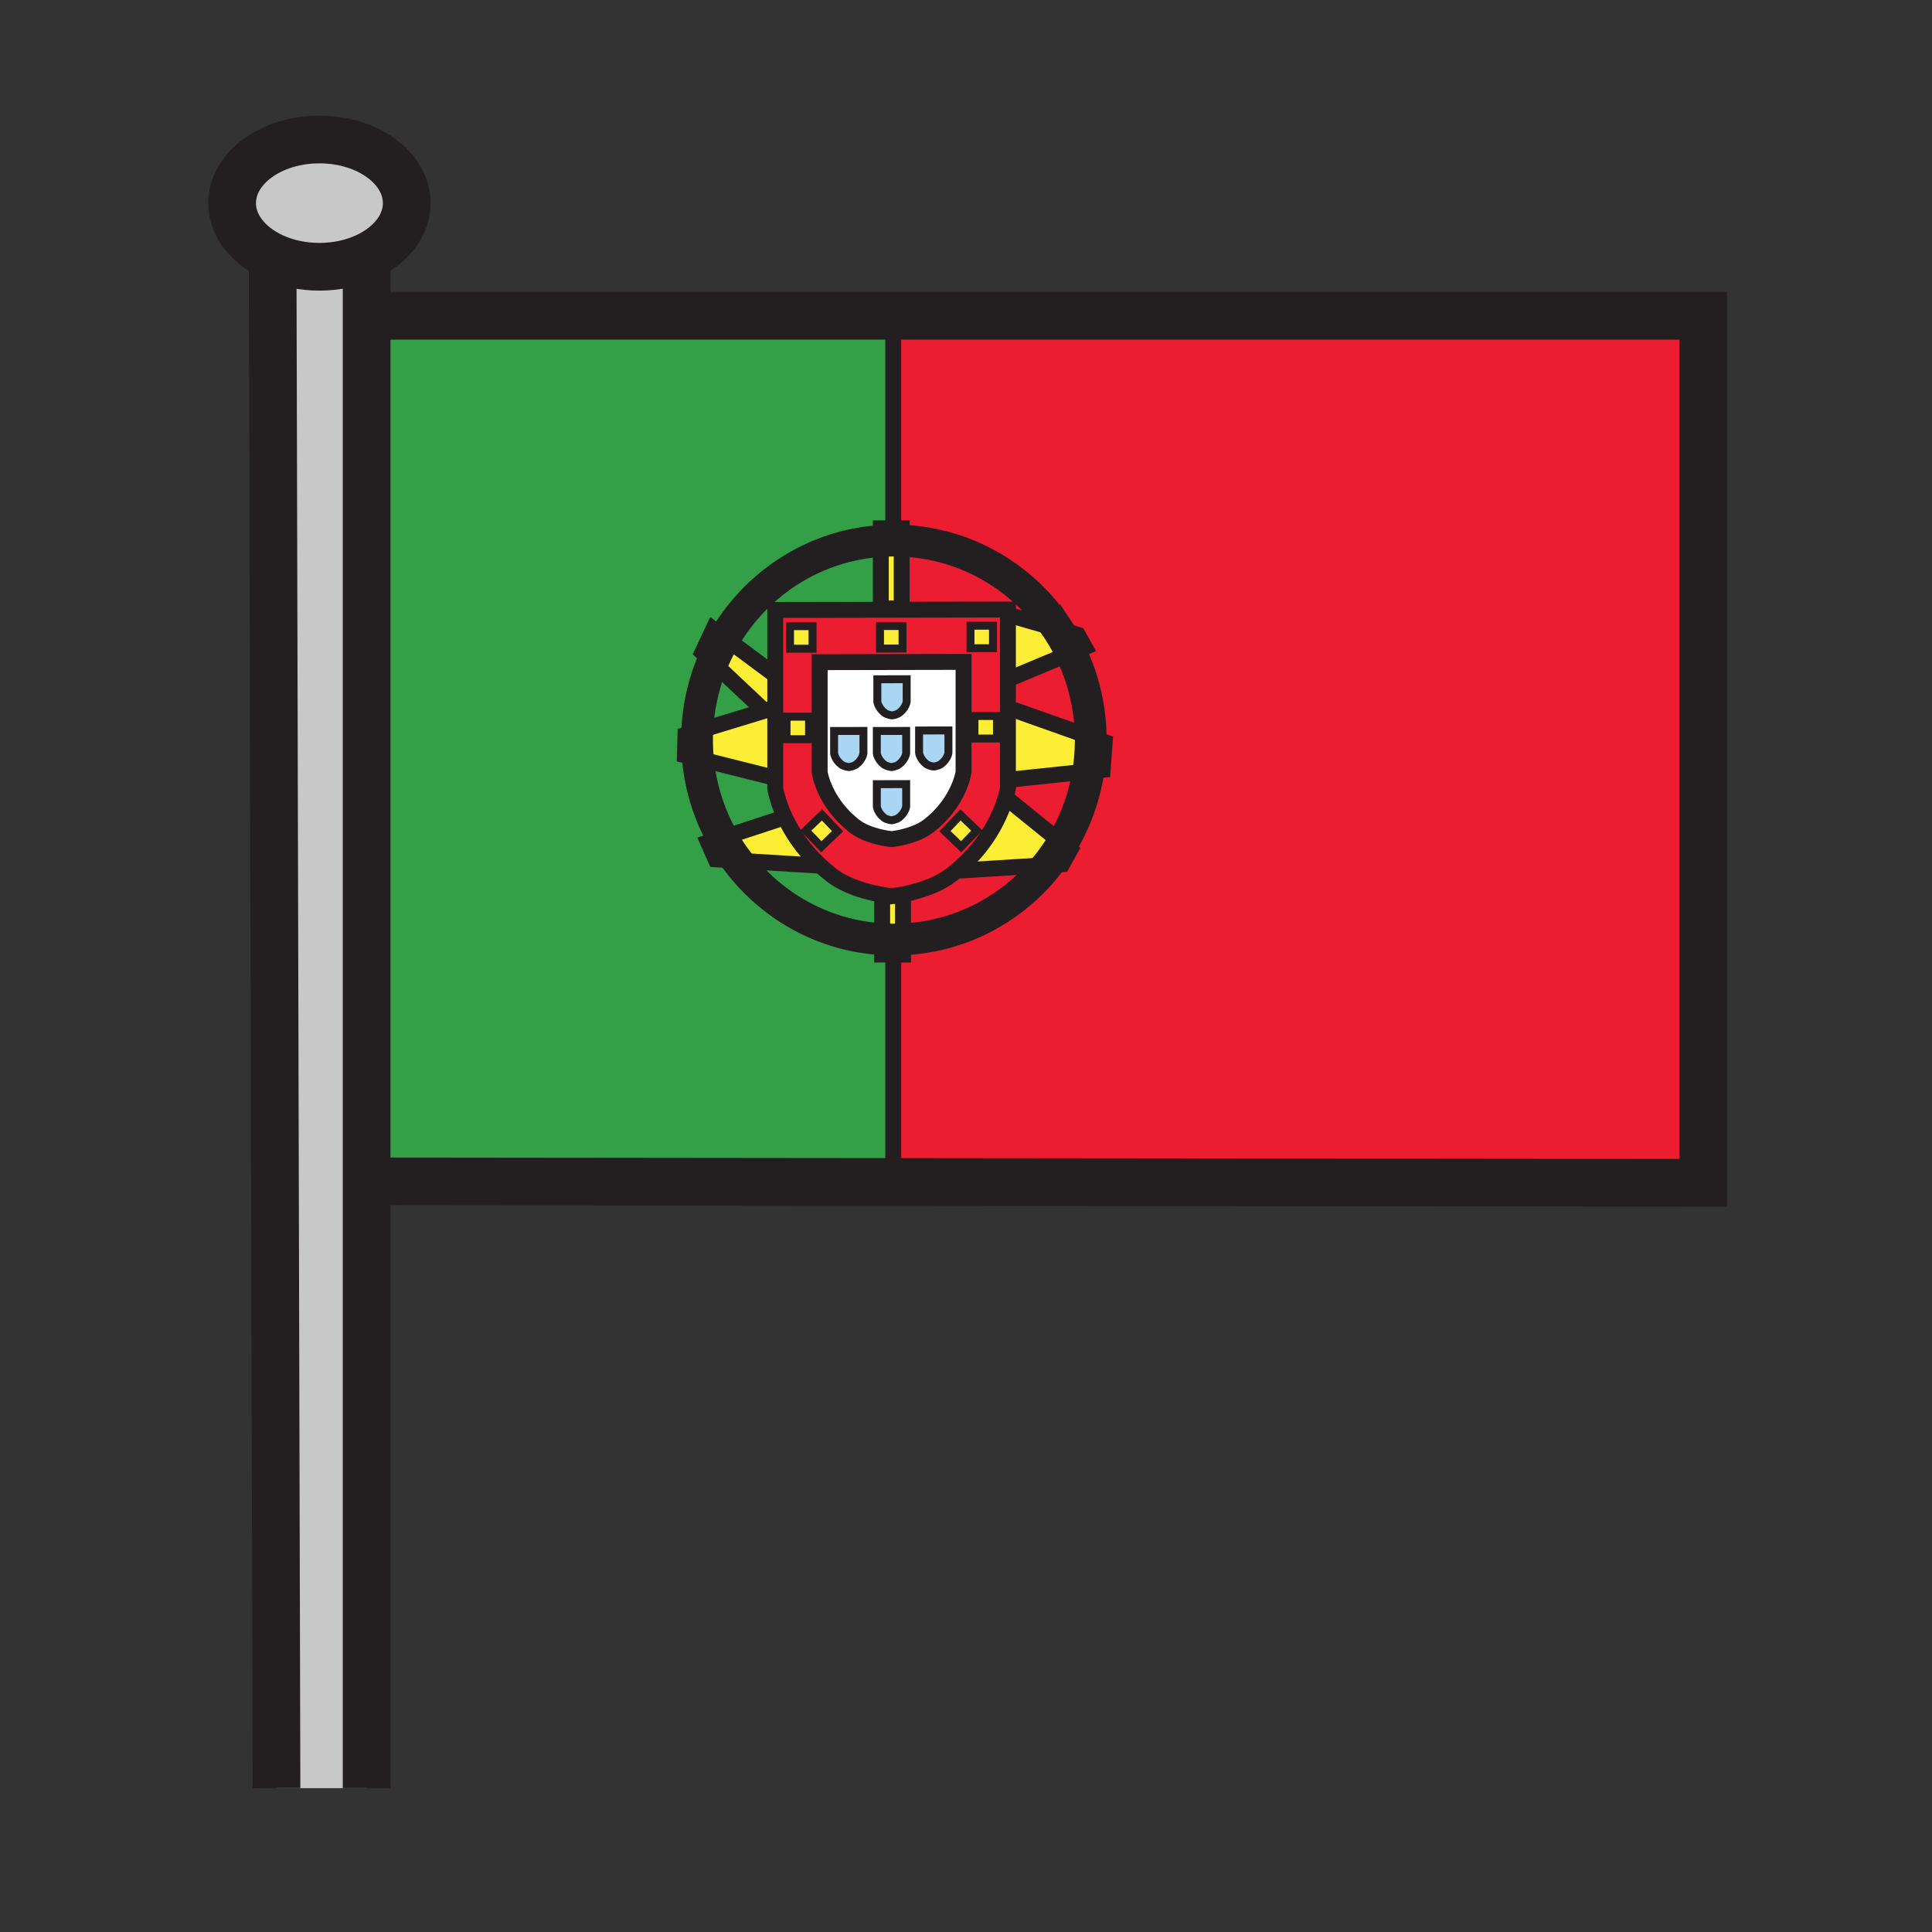 <svg xmlns="http://www.w3.org/2000/svg" width="850.394" height="850.394" viewBox="0 0 850.394 850.394" overflow="visible"><rect x="0" y="0" width="850.394" height="850.394" fill="#333333" stroke="none"/><path d="M161.38 139.01v648.06H121.7L120 114l.36-.78c5.87 2.66 12.81 4.2 20.24 4.2 7.66 0 14.79-1.63 20.78-4.45v26.04z" fill="#c8c8c8"/><path d="M166 520.01h-4.62v-381h231.79v93.54h-5.47v5.57c-29.19 1.93-54.45 18.53-68.65 42.6l-5.09-3.78-4.81 10.28 4.51 4.24a88.224 88.224 0 0 0-6.76 30.43l-5.19 1.58-.22 8.97 5.69 1.43c1.14 12.59 4.9 24.41 10.74 34.9l-6.22 2.04 3.29 7.44 9.45.57c14.84 19.81 37.8 33.02 63.85 34.57v6.76h4.88v100.1L166 520.01z" fill="#33a048"/><path d="M749.69 520.62l-356.521-.37v-100.1h4.31v-6.69c25.66-1.19 48.4-13.68 63.49-32.68l6.601-.42 3.5-6.34-3.471-2.81a87.89 87.89 0 0 0 11.44-31.68l6.33-.67.88-12.25-6.16-2.18c-.18-13.26-3.27-25.8-8.649-37.01l6.05-2.53-3.061-5.47-8.989-2.59c-14.96-22.57-39.98-37.72-68.55-38.84v-5.44h-3.72v-93.54h356.52v381.61z" fill="#ed1d31"/><path d="M480.09 324.43c.021.43.021.87.021 1.3 0 4.7-.36 9.31-1.07 13.8l-34.45 3.63h-.939v-30.85h2.26l34.178 12.12z" fill="#fbee34"/><path d="M480.09 324.43l-34.18-12.12h-2.26v-13.28l27.79-11.61c5.38 11.21 8.47 23.75 8.65 37.01z" fill="#ed1d31"/><path d="M471.44 287.42l-27.79 11.61v-28.07h1.38l20.41 5.87c2.24 3.37 4.25 6.91 6 10.59zM443.5 351.7l24.1 19.51c-2 3.34-4.21 6.54-6.63 9.57l-38.69 2.43-.51-.59c13.39-11.49 18.76-24.46 20.77-31.2l.96.28z" fill="#fbee34"/><path d="M422.28 383.21l38.69-2.43c-15.09 19-37.83 31.49-63.49 32.68v-19.13h-3.97c3.64-.49 16.71-2.67 25.25-9.26 1.05-.81 2.05-1.62 3.01-2.45l.51.59zM443.65 268.29l-46.76.09v-30.39c28.57 1.12 53.59 16.27 68.55 38.84l-20.41-5.87h-1.38v-2.67zM444.59 343.16l34.45-3.63a87.89 87.89 0 0 1-11.44 31.68l-24.1-19.51-.96-.28c.86-2.87 1.11-4.61 1.11-4.61v-3.65h.94z" fill="#ed1d31"/><path fill="#fbee34" d="M428.92 315.16h9.91v9.91h-9.91zM427.17 275.41h9.91v9.92h-9.91zM429.95 365.56l-6.88 7.15-7.15-6.86 6.87-7.16z"/><path d="M417.46 321.51v9.9s-.38 2.7-3.14 4.82c-1.25.98-3.3 1.18-3.3 1.18s-2.07-.18-3.33-1.16c-2.75-2.12-3.14-4.82-3.14-4.82v-9.89l12.91-.03zM399.08 298.97v9.9s-.38 2.7-3.14 4.82c-1.25.98-3.3 1.19-3.3 1.19s-2.07-.19-3.33-1.16c-2.76-2.13-3.14-4.83-3.14-4.83V299l12.91-.03zM398.86 345.14v9.9s-.38 2.7-3.14 4.82c-1.25.98-3.3 1.19-3.3 1.19s-2.07-.19-3.33-1.16c-2.75-2.13-3.14-4.83-3.14-4.83v-9.89l12.91-.03zM398.86 321.73v9.9s-.38 2.7-3.14 4.82c-1.25.97-3.3 1.18-3.3 1.18s-2.07-.18-3.33-1.16c-2.75-2.12-3.14-4.82-3.14-4.82v-9.9l12.91-.02z" fill="#a9d7f3"/><path d="M397.48 394.33v19.13c-1.33.06-2.67.09-4.02.09-1.74 0-3.46-.05-5.17-.16v-19.06h3.21c.67.09 1.04.12 1.04.12s.35-.04.97-.12h3.97zM387.34 275.55h9.92v9.92h-9.92zM396.89 237.99v29.79h-9.19v-29.66c1.9-.14 3.82-.2 5.76-.2 1.15 0 2.29.02 3.43.07z" fill="#fbee34"/><path d="M391.5 394.33h-3.21v19.06c-26.05-1.55-49.01-14.76-63.85-34.57l36.13 2.2.25-.27c1.63 1.53 3.39 3.04 5.3 4.51 8.5 6.56 21.62 8.61 25.38 9.07zM396.89 268.38l-55.65.1v27.64h-1.46l-20.73-15.4c14.2-24.07 39.46-40.67 68.65-42.6v29.66h9.19v.6z" fill="#33a048"/><path d="M380.05 321.73l-12.91.02v9.9s.38 2.7 3.13 4.82c1.26.98 3.33 1.16 3.33 1.16s2.05-.21 3.31-1.18c2.75-2.12 3.14-4.82 3.14-4.82v-9.9zm24.5 9.7s.39 2.7 3.14 4.82c1.26.98 3.33 1.16 3.33 1.16s2.05-.2 3.3-1.18c2.76-2.12 3.14-4.82 3.14-4.82v-9.9l-12.91.03v9.89zm-5.69.2v-9.9l-12.91.02v9.9s.39 2.7 3.14 4.82c1.26.98 3.33 1.16 3.33 1.16s2.05-.21 3.3-1.18c2.76-2.12 3.14-4.82 3.14-4.82zm25.26-6.56v14.82s-1.89 13.25-15.39 23.67c-6.18 4.77-16.21 5.8-16.21 5.8s-10.15-.9-16.35-5.68c-13.49-10.42-15.38-23.67-15.38-23.67v-48.55l63.33-.12v33.73zm-25.04-16.2v-9.9l-12.91.03v9.89s.38 2.7 3.14 4.83c1.26.97 3.33 1.16 3.33 1.16s2.05-.21 3.3-1.19c2.76-2.12 3.14-4.82 3.14-4.82zm-.22 46.17v-9.9l-12.91.03v9.89s.39 2.7 3.14 4.83c1.26.97 3.33 1.16 3.33 1.16s2.05-.21 3.3-1.19c2.76-2.12 3.14-4.82 3.14-4.82z" fill="#fff"/><path d="M380.05 321.73v9.9s-.39 2.7-3.14 4.82c-1.26.97-3.31 1.18-3.31 1.18s-2.07-.18-3.33-1.16c-2.75-2.12-3.13-4.82-3.13-4.82v-9.9l12.91-.02z" fill="#a9d7f3"/><path fill="#fbee34" d="M361.81 358.69l6.87 7.16-7.16 6.86-6.87-7.15zM347.74 275.62h9.91v9.92h-9.91zM346.2 315.45h9.92v9.92h-9.92z"/><path d="M354.65 365.56l6.87 7.15 7.16-6.86-6.87-7.16-7.16 6.87zm75.3 0l-7.16-6.87-6.87 7.16 7.15 6.86 6.88-7.15zm-69.13 15.19c-7.7-7.19-12.44-14.78-15.32-20.94-3.5-7.46-4.26-12.82-4.26-12.82v-21.62H356.12v-9.92h4.67v24.56s1.89 13.25 15.38 23.67c6.2 4.78 16.35 5.68 16.35 5.68s10.03-1.03 16.21-5.8c13.5-10.42 15.39-23.67 15.39-23.67v-14.82h14.71v-9.91h4.82v31.65s-.25 1.74-1.11 4.61c-2.01 6.74-7.38 19.71-20.77 31.2-.96.83-1.96 1.64-3.01 2.45-8.54 6.59-21.61 8.77-25.25 9.26h-2.01c-3.76-.46-16.88-2.51-25.38-9.07a71.086 71.086 0 0 1-5.3-4.51z" fill="#ed1d31"/><path d="M397.26 285.47v-9.92h-9.92v9.92h9.92zm-56.02 39.9v-56.89l55.65-.1 46.76-.09V315.16h-14.73v9.91h-4.8v-33.73l-63.33.12v23.99H346.2v9.92h-4.96zm95.84-40.04v-9.92h-9.91v9.92h9.91zm-79.43.21v-9.92h-9.91v9.92h9.91z" fill="#ed1d31"/><path d="M344.6 360.01l.9-.2c2.88 6.16 7.62 13.75 15.32 20.94l-.25.27-36.13-2.2a85.52 85.52 0 0 1-6.52-10.05l26.68-8.76z" fill="#fbee34"/><path d="M341.24 346.99s.76 5.36 4.26 12.82l-.9.2-26.68 8.76c-5.84-10.49-9.6-22.31-10.74-34.9l33.48 8.42h.58v4.7z" fill="#33a048"/><path d="M341.24 325.37v16.92h-.58l-33.48-8.42a87.71 87.71 0 0 1-.28-11.98l29.43-8.98 4.11-1.25h.8v13.71z" fill="#fbee34"/><path d="M341.24 296.12v15.54h-.8l-4.11 1.25-.05-.16-22.62-21.29c1.56-3.72 3.36-7.31 5.39-10.74l20.73 15.4h1.46z" fill="#fbee34"/><path d="M336.28 312.75l.05.16-29.43 8.98a88.224 88.224 0 0 1 6.76-30.43l22.62 21.29z" fill="#33a048"/><path d="M161.38 112.97c-5.99 2.82-13.12 4.45-20.78 4.45-7.43 0-14.37-1.54-20.24-4.2-10.92-4.94-18.19-13.75-18.19-23.81 0-15.46 17.2-28.01 38.43-28.01s38.43 12.55 38.43 28.01c0 9.89-7.03 18.58-17.65 23.56z" fill="#c8c8c8"/><g fill="none" stroke="#231f20"><path stroke-width="21" d="M163.85 139.01H749.69v381.61l-356.52-.37-227.17-.24M120.36 113.22c-10.92-4.94-18.19-13.75-18.19-23.81 0-15.46 17.2-28.01 38.43-28.01s38.43 12.55 38.43 28.01c0 9.89-7.03 18.58-17.65 23.56-5.99 2.82-13.12 4.45-20.78 4.45-7.43 0-14.37-1.54-20.24-4.2zM120 114l1.7 673.07M161.38 111.15V787.07"/><path d="M393.51 394.33c3.64-.49 16.71-2.67 25.25-9.26 1.05-.81 2.05-1.62 3.01-2.45 13.39-11.49 18.76-24.46 20.77-31.2.86-2.87 1.11-4.61 1.11-4.61v-78.52l-46.76.09-55.65.1v78.51s.76 5.36 4.26 12.82c2.88 6.16 7.62 13.75 15.32 20.94 1.63 1.53 3.39 3.04 5.3 4.51 8.5 6.56 21.62 8.61 25.38 9.07.67.09 1.04.12 1.04.12s.35-.04.97-.12z" stroke-width="7.002"/><path d="M360.79 315.45v24.56s1.89 13.25 15.38 23.67c6.2 4.78 16.35 5.68 16.35 5.68s10.03-1.03 16.21-5.8c13.5-10.42 15.39-23.67 15.39-23.67v-48.55l-63.33.12v23.99z" stroke-width="7.002"/><path d="M395.94 313.69c2.76-2.12 3.14-4.82 3.14-4.82v-9.9l-12.91.03v9.89s.38 2.7 3.14 4.83c1.26.97 3.33 1.16 3.33 1.16s2.05-.21 3.3-1.19zM395.72 336.45c2.76-2.12 3.14-4.82 3.14-4.82v-9.9l-12.91.02v9.9s.39 2.7 3.14 4.82c1.26.98 3.33 1.16 3.33 1.16s2.05-.21 3.3-1.18zM414.32 336.23c2.76-2.12 3.14-4.82 3.14-4.82v-9.9l-12.91.03v9.89s.39 2.7 3.14 4.82c1.26.98 3.33 1.16 3.33 1.16s2.05-.2 3.3-1.18zM376.91 336.45c2.75-2.12 3.14-4.82 3.14-4.82v-9.9l-12.91.02v9.9s.38 2.7 3.13 4.82c1.26.98 3.33 1.16 3.33 1.16s2.05-.21 3.31-1.18zM395.72 359.86c2.76-2.12 3.14-4.82 3.14-4.82v-9.9l-12.91.03v9.89s.39 2.7 3.14 4.83c1.26.97 3.33 1.16 3.33 1.16s2.05-.21 3.3-1.19z" stroke-width="3.501"/><path d="M480.09 324.43c.021.43.021.87.021 1.3 0 4.7-.36 9.31-1.07 13.8a87.89 87.89 0 0 1-11.44 31.68c-2 3.34-4.21 6.54-6.63 9.57-15.09 19-37.83 31.49-63.49 32.68-1.33.06-2.67.09-4.02.09-1.74 0-3.46-.05-5.17-.16-26.05-1.55-49.01-14.76-63.85-34.57a85.52 85.52 0 0 1-6.52-10.05c-5.84-10.49-9.6-22.31-10.74-34.9a87.71 87.71 0 0 1-.28-11.98 88.224 88.224 0 0 1 6.76-30.43c1.56-3.72 3.36-7.31 5.39-10.74 14.2-24.07 39.46-40.67 68.65-42.6 1.9-.14 3.82-.2 5.76-.2 1.15 0 2.29.02 3.43.07 28.57 1.12 53.59 16.27 68.55 38.84a85.505 85.505 0 0 1 6 10.59c5.379 11.21 8.469 23.75 8.649 37.01z" stroke-width="14.004"/><path stroke-width="3.501" d="M347.74 275.62h9.91v9.92h-9.91zM346.2 315.45h9.92v9.92h-9.92zM368.68 365.85l-7.16 6.86-6.87-7.15 7.16-6.87zM429.95 365.56l-7.16-6.87-6.87 7.16 7.15 6.86zM387.34 275.55h9.92v9.92h-9.92zM428.92 315.16h9.91v9.91h-9.91zM427.17 275.41h9.91v9.92h-9.91z"/><path stroke-width="7.002" d="M396.89 267.78h-9.19V232.55h9.19v5.44zM397.48 413.46v6.69h-9.19v-25.82h9.19zM445.03 270.96l20.41 5.87 8.99 2.59 3.06 5.47-6.05 2.53-27.79 11.61-.37.15M445.91 312.31l34.18 12.12 6.16 2.18-.88 12.25-6.33.67-34.45 3.63M443.5 351.7l24.1 19.51 3.47 2.81-3.5 6.34-6.6.42-38.69 2.43M360.57 381.02l-36.13-2.2-9.45-.57-3.29-7.44 6.22-2.04 26.68-8.76M340.66 342.29l-33.48-8.42-5.69-1.43.22-8.97 5.19-1.58 29.43-8.98 4.11-1.25M336.28 312.75l-22.62-21.29-4.51-4.24 4.81-10.28 5.09 3.78 20.73 15.4"/><path stroke-width="7" d="M393.17 415.59v108.53M393.17 131.13v105.91"/></g><path fill="none" d="M0 0h850.394v850.394H0z"/></svg>
